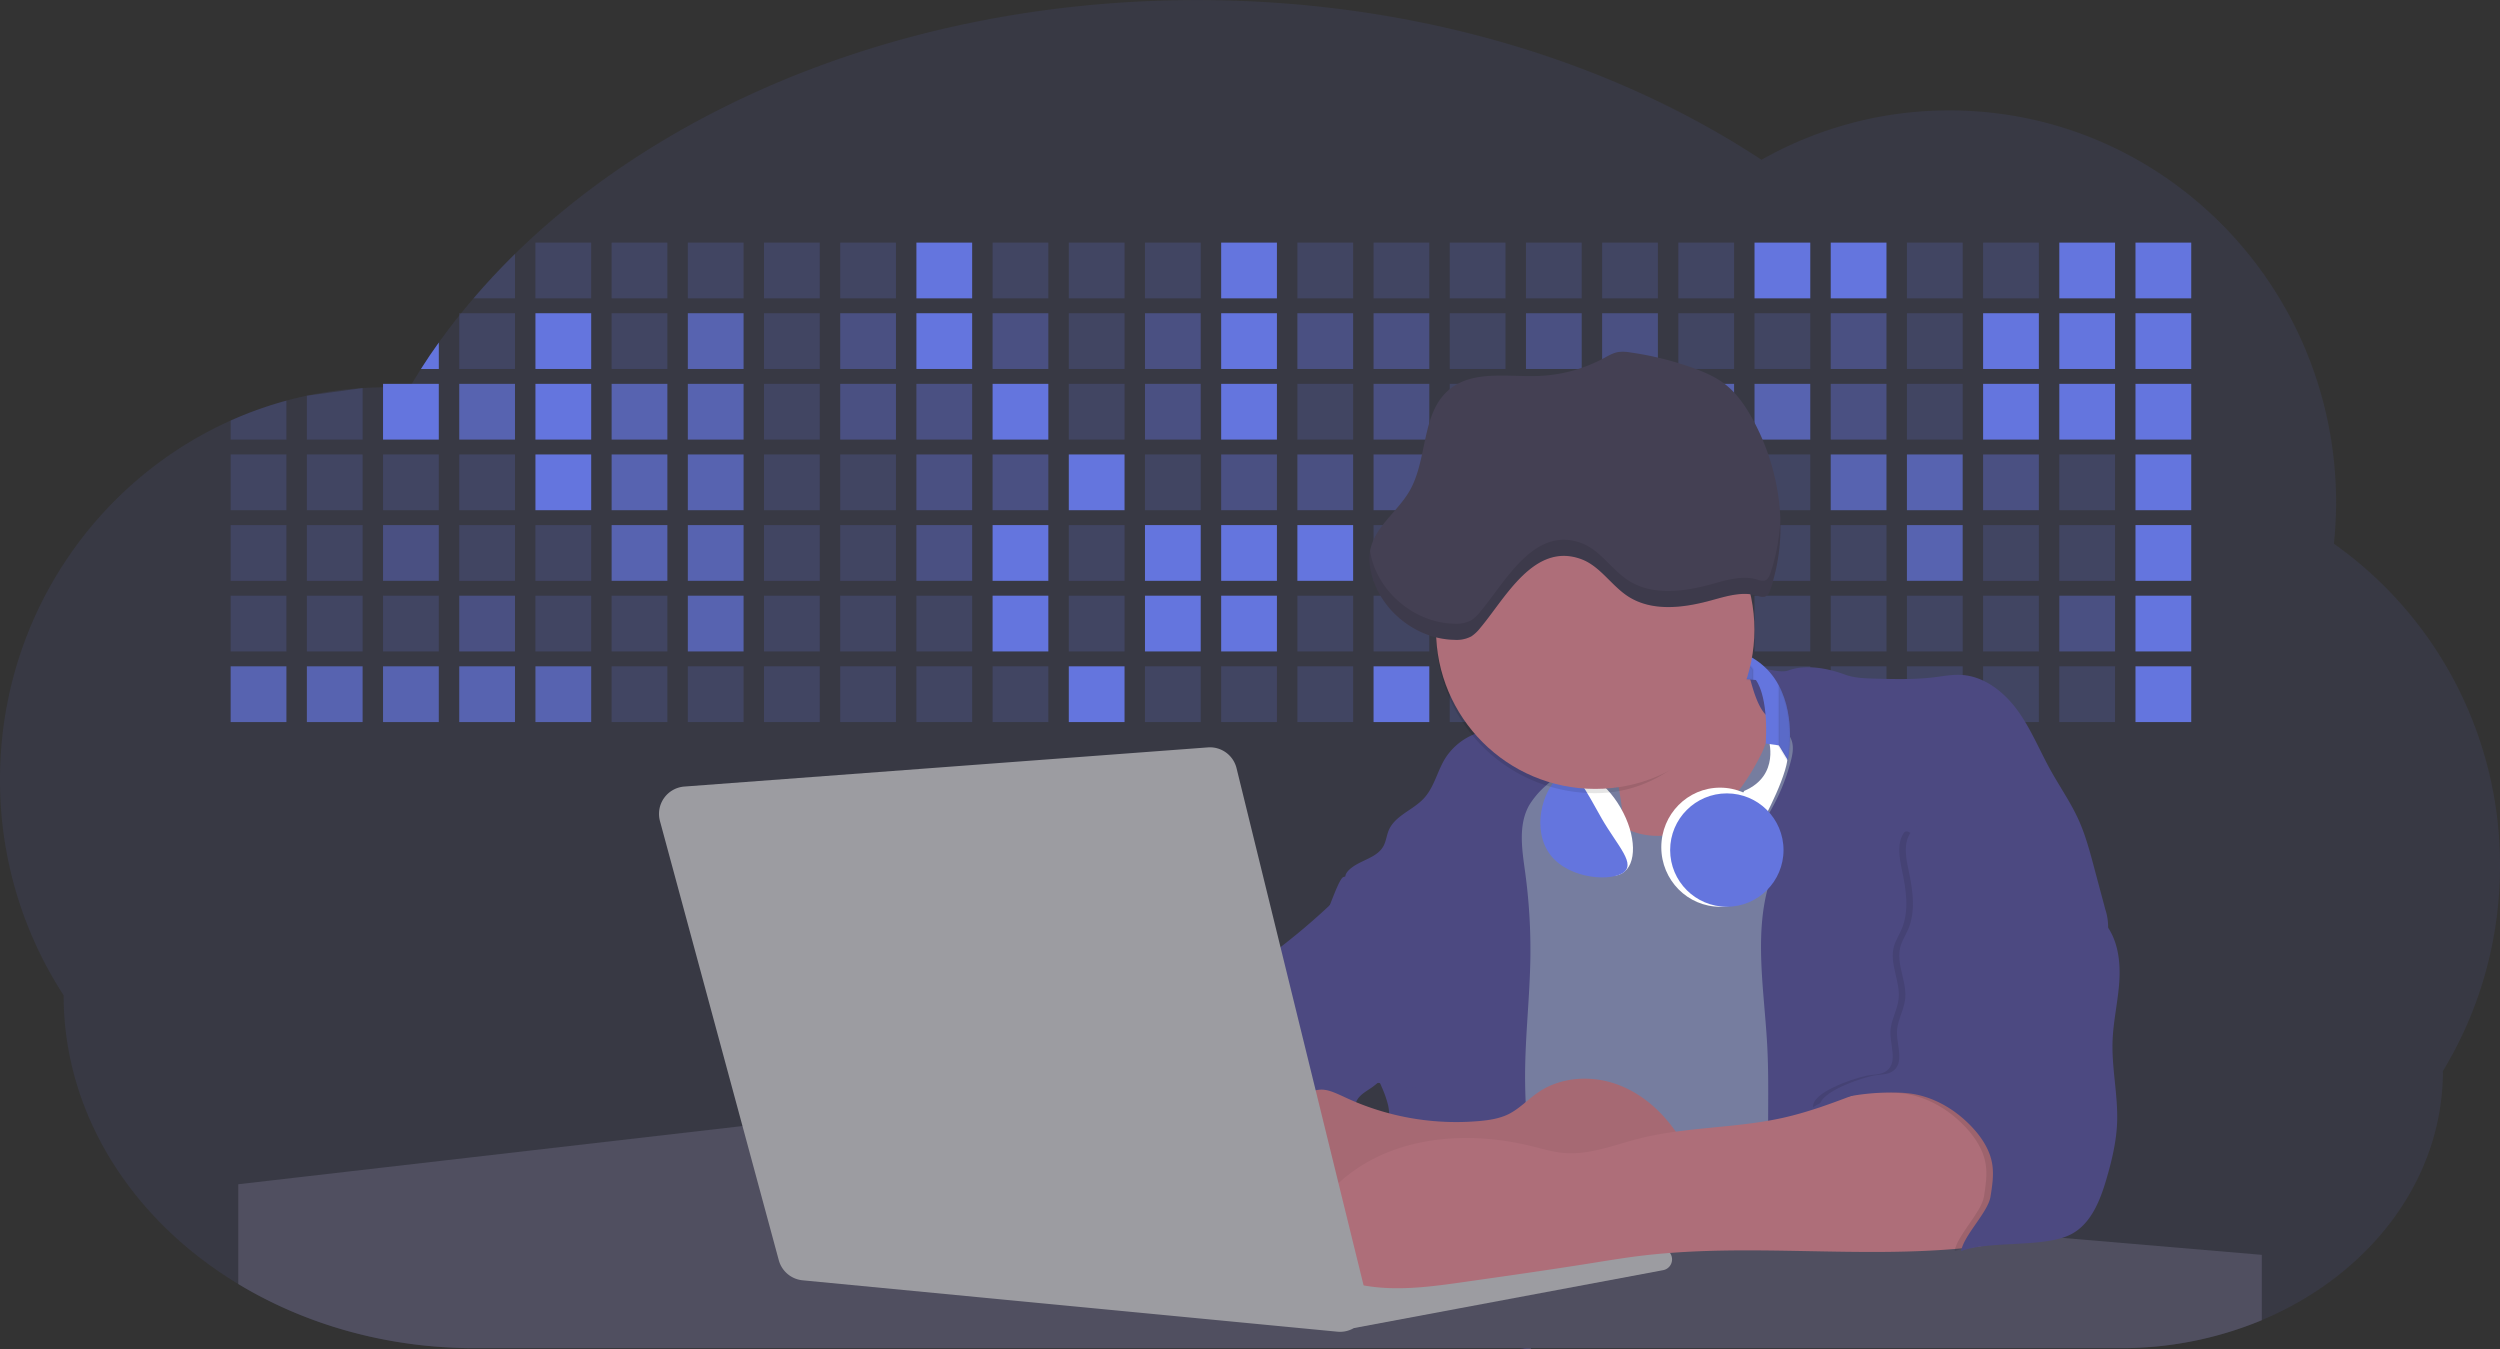 <svg id="aa7bae02-e79e-4d6b-a496-aba15f39787c" data-name="Layer 1" xmlns="http://www.w3.org/2000/svg" width="1144" height="617.32" viewBox="0 0 1144 617.32"><rect x="0" y="0" width="1144" height="617.32" fill="#333333" stroke="none"/><title>developer activity</title><path d="M1172,537.57a181.92,181.92,0,0,1-6.85,49.6,180.06,180.06,0,0,1-19.27,44.28c0,50.1-33.82,93.4-82.91,114a167.3,167.3,0,0,1-64.73,12.8H245.17c-40.25,0-77.55-10.86-108.14-29.36A185.76,185.76,0,0,1,112.2,711c-34-29.22-55.08-69.6-55.08-114.2A180.5,180.5,0,0,1,28,498.08c0-73.36,43.39-136.44,105.55-164.29a174.52,174.52,0,0,1,25.51-9.12q4.63-1.26,9.36-2.26a175.39,175.39,0,0,1,25.51-3.5q4.65-.29,9.35-.33H205c3.46,0,6.89.12,10.3.32l1.12-1.9q2.06-3.44,4.22-6.81,3.9-6.14,8.18-12.1,4.48-6.29,9.35-12.38l.83-1q2.76-3.44,5.64-6.8,9-10.49,19-20.35c72.11-70.68,185.08-116.18,312.08-116.18,98.82,0,189.15,27.55,258.34,73.07A174.18,174.18,0,0,1,920,191.86c97.74,0,177,80.37,177,179.51a184.9,184.9,0,0,1-1,18.78A180,180,0,0,1,1172,537.57Z" transform="translate(-28 -141.34)" fill="#6475de" opacity="0.1"/><path d="M263.66,257.52v20.35h-19Q253.59,267.39,263.66,257.52Z" transform="translate(-28 -141.34)" fill="#6475de" opacity="0.2"/><rect x="245.02" y="111.02" width="25.51" height="25.51" fill="#6475de" opacity="0.2"/><rect x="279.88" y="111.02" width="25.51" height="25.51" fill="#6475de" opacity="0.2"/><rect x="314.75" y="111.02" width="25.51" height="25.51" fill="#6475de" opacity="0.2"/><rect x="349.61" y="111.02" width="25.51" height="25.51" fill="#6475de" opacity="0.2"/><rect x="384.48" y="111.02" width="25.51" height="25.51" fill="#6475de" opacity="0.2"/><rect x="419.35" y="111.02" width="25.51" height="25.51" fill="#6475de"/><rect x="454.21" y="111.02" width="25.51" height="25.51" fill="#6475de" opacity="0.2"/><rect x="489.08" y="111.02" width="25.51" height="25.51" fill="#6475de" opacity="0.2"/><rect x="523.94" y="111.02" width="25.51" height="25.51" fill="#6475de" opacity="0.2"/><rect x="558.81" y="111.02" width="25.51" height="25.51" fill="#6475de"/><rect x="593.68" y="111.02" width="25.51" height="25.51" fill="#6475de" opacity="0.2"/><rect x="628.54" y="111.02" width="25.51" height="25.51" fill="#6475de" opacity="0.2"/><rect x="663.41" y="111.02" width="25.51" height="25.51" fill="#6475de" opacity="0.2"/><rect x="698.28" y="111.02" width="25.51" height="25.51" fill="#6475de" opacity="0.2"/><rect x="733.14" y="111.02" width="25.51" height="25.51" fill="#6475de" opacity="0.2"/><rect x="768.01" y="111.02" width="25.51" height="25.51" fill="#6475de" opacity="0.2"/><rect x="802.87" y="111.02" width="25.51" height="25.51" fill="#6475de"/><rect x="837.74" y="111.02" width="25.51" height="25.51" fill="#6475de"/><rect x="872.61" y="111.02" width="25.51" height="25.51" fill="#6475de" opacity="0.2"/><rect x="907.47" y="111.02" width="25.51" height="25.51" fill="#6475de" opacity="0.2"/><rect x="942.34" y="111.02" width="25.51" height="25.51" fill="#6475de"/><rect x="977.2" y="111.02" width="25.51" height="25.51" fill="#6475de"/><path d="M228.8,298.08v12.1h-8.18Q224.52,304,228.8,298.08Z" transform="translate(-28 -141.34)" fill="#6475de"/><rect x="210.15" y="143.33" width="25.51" height="25.51" fill="#6475de" opacity="0.2"/><rect x="245.02" y="143.33" width="25.51" height="25.51" fill="#6475de"/><rect x="279.88" y="143.33" width="25.51" height="25.51" fill="#6475de" opacity="0.2"/><rect x="314.75" y="143.33" width="25.51" height="25.51" fill="#6475de" opacity="0.7"/><rect x="349.61" y="143.33" width="25.51" height="25.51" fill="#6475de" opacity="0.2"/><rect x="384.48" y="143.33" width="25.51" height="25.51" fill="#6475de" opacity="0.4"/><rect x="419.35" y="143.33" width="25.51" height="25.51" fill="#6475de"/><rect x="454.21" y="143.33" width="25.51" height="25.51" fill="#6475de" opacity="0.4"/><rect x="489.08" y="143.33" width="25.51" height="25.51" fill="#6475de" opacity="0.2"/><rect x="523.94" y="143.33" width="25.51" height="25.51" fill="#6475de" opacity="0.4"/><rect x="558.81" y="143.33" width="25.51" height="25.51" fill="#6475de"/><rect x="593.68" y="143.33" width="25.51" height="25.51" fill="#6475de" opacity="0.4"/><rect x="628.54" y="143.33" width="25.51" height="25.51" fill="#6475de" opacity="0.4"/><rect x="663.41" y="143.33" width="25.51" height="25.51" fill="#6475de" opacity="0.2"/><rect x="698.28" y="143.33" width="25.51" height="25.51" fill="#6475de" opacity="0.4"/><rect x="733.14" y="143.33" width="25.51" height="25.51" fill="#6475de" opacity="0.4"/><rect x="768.01" y="143.33" width="25.51" height="25.51" fill="#6475de" opacity="0.2"/><rect x="802.87" y="143.33" width="25.51" height="25.51" fill="#6475de" opacity="0.2"/><rect x="837.74" y="143.33" width="25.51" height="25.51" fill="#6475de" opacity="0.4"/><rect x="872.61" y="143.33" width="25.51" height="25.51" fill="#6475de" opacity="0.2"/><rect x="907.47" y="143.33" width="25.51" height="25.51" fill="#6475de"/><rect x="942.34" y="143.33" width="25.51" height="25.51" fill="#6475de"/><rect x="977.2" y="143.33" width="25.51" height="25.51" fill="#6475de"/><path d="M159.06,324.67V342.5H133.55v-8.71A174.52,174.52,0,0,1,159.06,324.67Z" transform="translate(-28 -141.34)" fill="#6475de" opacity="0.2"/><polygon points="165.93 177.57 165.93 201.16 140.42 201.16 140.42 181.07 165.93 177.57" fill="#6475de" opacity="0.2"/><rect x="175.28" y="175.65" width="25.51" height="25.51" fill="#6475de"/><rect x="210.15" y="175.65" width="25.51" height="25.51" fill="#6475de" opacity="0.7"/><rect x="245.02" y="175.65" width="25.51" height="25.51" fill="#6475de"/><rect x="279.88" y="175.65" width="25.51" height="25.51" fill="#6475de" opacity="0.7"/><rect x="314.75" y="175.65" width="25.51" height="25.51" fill="#6475de" opacity="0.7"/><rect x="349.61" y="175.65" width="25.51" height="25.51" fill="#6475de" opacity="0.2"/><rect x="384.48" y="175.65" width="25.51" height="25.51" fill="#6475de" opacity="0.4"/><rect x="419.35" y="175.65" width="25.51" height="25.51" fill="#6475de" opacity="0.4"/><rect x="454.21" y="175.65" width="25.51" height="25.51" fill="#6475de"/><rect x="489.08" y="175.65" width="25.51" height="25.51" fill="#6475de" opacity="0.2"/><rect x="523.94" y="175.65" width="25.51" height="25.51" fill="#6475de" opacity="0.4"/><rect x="558.81" y="175.65" width="25.51" height="25.51" fill="#6475de"/><rect x="593.68" y="175.65" width="25.51" height="25.51" fill="#6475de" opacity="0.2"/><rect x="628.54" y="175.65" width="25.51" height="25.51" fill="#6475de" opacity="0.4"/><rect x="663.41" y="175.65" width="25.51" height="25.51" fill="#6475de" opacity="0.2"/><rect x="698.28" y="175.65" width="25.51" height="25.51" fill="#6475de"/><rect x="733.14" y="175.65" width="25.51" height="25.51" fill="#6475de" opacity="0.2"/><rect x="768.01" y="175.65" width="25.51" height="25.51" fill="#6475de" opacity="0.7"/><rect x="802.87" y="175.65" width="25.51" height="25.51" fill="#6475de" opacity="0.7"/><rect x="837.74" y="175.65" width="25.51" height="25.51" fill="#6475de" opacity="0.4"/><rect x="872.61" y="175.65" width="25.51" height="25.51" fill="#6475de" opacity="0.2"/><rect x="907.47" y="175.65" width="25.51" height="25.51" fill="#6475de"/><rect x="942.34" y="175.65" width="25.51" height="25.51" fill="#6475de"/><rect x="977.2" y="175.65" width="25.51" height="25.51" fill="#6475de"/><rect x="105.55" y="207.96" width="25.51" height="25.51" fill="#6475de" opacity="0.2"/><rect x="140.42" y="207.96" width="25.51" height="25.51" fill="#6475de" opacity="0.2"/><rect x="175.28" y="207.96" width="25.51" height="25.51" fill="#6475de" opacity="0.2"/><rect x="210.15" y="207.96" width="25.51" height="25.51" fill="#6475de" opacity="0.2"/><rect x="245.02" y="207.96" width="25.51" height="25.51" fill="#6475de"/><rect x="279.88" y="207.96" width="25.51" height="25.51" fill="#6475de" opacity="0.7"/><rect x="314.75" y="207.96" width="25.51" height="25.51" fill="#6475de" opacity="0.7"/><rect x="349.61" y="207.96" width="25.51" height="25.51" fill="#6475de" opacity="0.2"/><rect x="384.48" y="207.96" width="25.51" height="25.51" fill="#6475de" opacity="0.2"/><rect x="419.35" y="207.96" width="25.51" height="25.51" fill="#6475de" opacity="0.4"/><rect x="454.21" y="207.96" width="25.51" height="25.51" fill="#6475de" opacity="0.4"/><rect x="489.08" y="207.96" width="25.51" height="25.51" fill="#6475de"/><rect x="523.94" y="207.96" width="25.51" height="25.51" fill="#6475de" opacity="0.2"/><rect x="558.81" y="207.96" width="25.51" height="25.51" fill="#6475de" opacity="0.4"/><rect x="593.68" y="207.96" width="25.51" height="25.51" fill="#6475de" opacity="0.4"/><rect x="628.54" y="207.96" width="25.51" height="25.51" fill="#6475de" opacity="0.4"/><rect x="663.41" y="207.96" width="25.51" height="25.51" fill="#6475de" opacity="0.4"/><rect x="698.28" y="207.96" width="25.51" height="25.51" fill="#6475de" opacity="0.2"/><rect x="733.14" y="207.96" width="25.51" height="25.51" fill="#6475de" opacity="0.2"/><rect x="768.01" y="207.96" width="25.51" height="25.51" fill="#6475de" opacity="0.2"/><rect x="802.87" y="207.96" width="25.51" height="25.51" fill="#6475de" opacity="0.2"/><rect x="837.74" y="207.96" width="25.51" height="25.51" fill="#6475de" opacity="0.7"/><rect x="872.61" y="207.96" width="25.51" height="25.51" fill="#6475de" opacity="0.7"/><rect x="907.47" y="207.96" width="25.51" height="25.51" fill="#6475de" opacity="0.4"/><rect x="942.34" y="207.96" width="25.51" height="25.51" fill="#6475de" opacity="0.2"/><rect x="977.2" y="207.96" width="25.51" height="25.51" fill="#6475de"/><rect x="105.55" y="240.28" width="25.51" height="25.51" fill="#6475de" opacity="0.2"/><rect x="140.42" y="240.28" width="25.51" height="25.51" fill="#6475de" opacity="0.2"/><rect x="175.28" y="240.28" width="25.51" height="25.51" fill="#6475de" opacity="0.4"/><rect x="210.15" y="240.28" width="25.51" height="25.51" fill="#6475de" opacity="0.2"/><rect x="245.02" y="240.28" width="25.51" height="25.51" fill="#6475de" opacity="0.2"/><rect x="279.88" y="240.28" width="25.51" height="25.51" fill="#6475de" opacity="0.7"/><rect x="314.75" y="240.28" width="25.51" height="25.51" fill="#6475de" opacity="0.7"/><rect x="349.61" y="240.28" width="25.51" height="25.51" fill="#6475de" opacity="0.2"/><rect x="384.48" y="240.28" width="25.51" height="25.51" fill="#6475de" opacity="0.2"/><rect x="419.35" y="240.28" width="25.51" height="25.51" fill="#6475de" opacity="0.4"/><rect x="454.21" y="240.28" width="25.51" height="25.51" fill="#6475de"/><rect x="489.08" y="240.28" width="25.51" height="25.51" fill="#6475de" opacity="0.2"/><rect x="523.94" y="240.28" width="25.51" height="25.51" fill="#6475de"/><rect x="558.81" y="240.28" width="25.51" height="25.51" fill="#6475de"/><rect x="593.68" y="240.28" width="25.51" height="25.51" fill="#6475de"/><rect x="628.54" y="240.28" width="25.51" height="25.51" fill="#6475de" opacity="0.2"/><rect x="663.41" y="240.28" width="25.51" height="25.51" fill="#6475de"/><rect x="698.28" y="240.28" width="25.51" height="25.51" fill="#6475de" opacity="0.2"/><rect x="733.14" y="240.28" width="25.51" height="25.51" fill="#6475de" opacity="0.2"/><rect x="768.01" y="240.28" width="25.51" height="25.51" fill="#6475de" opacity="0.2"/><rect x="802.87" y="240.28" width="25.51" height="25.51" fill="#6475de" opacity="0.2"/><rect x="837.74" y="240.28" width="25.51" height="25.51" fill="#6475de" opacity="0.2"/><rect x="872.61" y="240.28" width="25.51" height="25.51" fill="#6475de" opacity="0.7"/><rect x="907.47" y="240.28" width="25.51" height="25.51" fill="#6475de" opacity="0.2"/><rect x="942.34" y="240.28" width="25.51" height="25.51" fill="#6475de" opacity="0.2"/><rect x="977.2" y="240.28" width="25.51" height="25.51" fill="#6475de"/><rect x="105.55" y="272.59" width="25.51" height="25.51" fill="#6475de" opacity="0.2"/><rect x="140.42" y="272.59" width="25.51" height="25.51" fill="#6475de" opacity="0.2"/><rect x="175.28" y="272.59" width="25.51" height="25.51" fill="#6475de" opacity="0.2"/><rect x="210.15" y="272.59" width="25.51" height="25.51" fill="#6475de" opacity="0.4"/><rect x="245.02" y="272.59" width="25.51" height="25.51" fill="#6475de" opacity="0.2"/><rect x="279.88" y="272.59" width="25.51" height="25.51" fill="#6475de" opacity="0.2"/><rect x="314.75" y="272.59" width="25.51" height="25.51" fill="#6475de" opacity="0.7"/><rect x="349.61" y="272.59" width="25.51" height="25.51" fill="#6475de" opacity="0.2"/><rect x="384.48" y="272.59" width="25.51" height="25.51" fill="#6475de" opacity="0.2"/><rect x="419.35" y="272.59" width="25.51" height="25.51" fill="#6475de" opacity="0.2"/><rect x="454.21" y="272.59" width="25.51" height="25.51" fill="#6475de"/><rect x="489.08" y="272.59" width="25.51" height="25.51" fill="#6475de" opacity="0.2"/><rect x="523.94" y="272.59" width="25.51" height="25.51" fill="#6475de"/><rect x="558.81" y="272.59" width="25.51" height="25.51" fill="#6475de"/><rect x="593.68" y="272.59" width="25.51" height="25.51" fill="#6475de" opacity="0.2"/><rect x="628.54" y="272.59" width="25.51" height="25.51" fill="#6475de" opacity="0.2"/><rect x="663.41" y="272.59" width="25.51" height="25.51" fill="#6475de" opacity="0.2"/><rect x="698.28" y="272.59" width="25.51" height="25.51" fill="#6475de" opacity="0.2"/><rect x="733.14" y="272.59" width="25.51" height="25.51" fill="#6475de" opacity="0.2"/><rect x="768.01" y="272.59" width="25.51" height="25.51" fill="#6475de" opacity="0.2"/><rect x="802.87" y="272.59" width="25.51" height="25.51" fill="#6475de" opacity="0.2"/><rect x="837.74" y="272.59" width="25.51" height="25.51" fill="#6475de" opacity="0.2"/><rect x="872.61" y="272.59" width="25.51" height="25.51" fill="#6475de" opacity="0.2"/><rect x="907.47" y="272.59" width="25.51" height="25.51" fill="#6475de" opacity="0.2"/><rect x="942.34" y="272.59" width="25.51" height="25.51" fill="#6475de" opacity="0.4"/><rect x="977.2" y="272.59" width="25.51" height="25.51" fill="#6475de"/><rect x="105.55" y="304.91" width="25.51" height="25.51" fill="#6475de" opacity="0.7"/><rect x="140.42" y="304.91" width="25.51" height="25.51" fill="#6475de" opacity="0.7"/><rect x="175.28" y="304.91" width="25.51" height="25.51" fill="#6475de" opacity="0.7"/><rect x="210.15" y="304.91" width="25.51" height="25.51" fill="#6475de" opacity="0.7"/><rect x="245.02" y="304.91" width="25.51" height="25.51" fill="#6475de" opacity="0.7"/><rect x="279.88" y="304.91" width="25.51" height="25.51" fill="#6475de" opacity="0.2"/><rect x="314.75" y="304.91" width="25.51" height="25.51" fill="#6475de" opacity="0.2"/><rect x="349.61" y="304.91" width="25.51" height="25.51" fill="#6475de" opacity="0.2"/><rect x="384.48" y="304.91" width="25.51" height="25.51" fill="#6475de" opacity="0.2"/><rect x="419.35" y="304.91" width="25.51" height="25.51" fill="#6475de" opacity="0.2"/><rect x="454.21" y="304.91" width="25.51" height="25.51" fill="#6475de" opacity="0.2"/><rect x="489.08" y="304.91" width="25.51" height="25.51" fill="#6475de"/><rect x="523.94" y="304.91" width="25.51" height="25.51" fill="#6475de" opacity="0.2"/><rect x="558.81" y="304.91" width="25.51" height="25.51" fill="#6475de" opacity="0.2"/><rect x="593.68" y="304.91" width="25.51" height="25.51" fill="#6475de" opacity="0.2"/><rect x="628.54" y="304.91" width="25.51" height="25.51" fill="#6475de"/><rect x="663.41" y="304.91" width="25.51" height="25.51" fill="#6475de" opacity="0.2"/><rect x="698.28" y="304.91" width="25.51" height="25.51" fill="#6475de" opacity="0.2"/><rect x="733.14" y="304.91" width="25.51" height="25.51" fill="#6475de" opacity="0.2"/><rect x="768.01" y="304.91" width="25.51" height="25.51" fill="#6475de" opacity="0.2"/><rect x="802.87" y="304.91" width="25.51" height="25.51" fill="#6475de" opacity="0.2"/><rect x="837.74" y="304.91" width="25.51" height="25.51" fill="#6475de" opacity="0.2"/><rect x="872.61" y="304.91" width="25.51" height="25.51" fill="#6475de" opacity="0.2"/><rect x="907.47" y="304.91" width="25.51" height="25.51" fill="#6475de" opacity="0.2"/><rect x="942.34" y="304.91" width="25.51" height="25.51" fill="#6475de" opacity="0.2"/><rect x="977.2" y="304.91" width="25.51" height="25.51" fill="#6475de"/><circle cx="734.52" cy="363.89" r="34.87" fill="#767d9f"/><path d="M760.71,460.87q5.22,22.78,8.86,45.9c.73,4.58,1.38,9.41-.28,13.74-1.39,3.61-4.22,6.43-6.44,9.59s-3.9,7.21-2.55,10.83,5.29,5.6,9.05,6.62c10.76,2.9,22.23.79,32.94-2.35a53.29,53.29,0,0,0,13.81-5.72c4.54-2.88,8.26-6.88,11.68-11,15.61-18.93,25.83-41.65,35.45-64.23a39.12,39.12,0,0,1-33.11-13.34c-3.94-4.63-6.83-11.08-4.61-16.74-6.51,3.57-14.24,3.81-21.25,6.25a75.49,75.49,0,0,0-12.5,6.15q-7.18,4.15-14.28,8.46C772.07,458.29,767,461.19,760.71,460.87Z" transform="translate(-28 -141.34)" fill="#ae6e79"/><path d="M833.64,487.05c-6.11,11.89-14.06,23.32-25.41,30.4s-26.63,9-38,2c-5.6-3.42-9.84-8.62-14.73-13s-11-8.13-17.57-7.56c-7.24.63-12.91,6.28-17.76,11.69-7.36,8.22-14.47,16.79-19.68,26.52-10,18.7-12.37,40.56-11.93,61.76s3.51,42.29,3.58,63.49c.1,26.08-4.32,51.95-8.79,77.64,41.1-5.06,82.25,6,123.44,10.19,26.36,2.71,52.92,2.65,79.42,2.58,4.66,0,9.62-.12,13.5-2.7a18.2,18.2,0,0,0,5.59-6.64c3.66-6.75,5.13-14.45,6.15-22.06,2.59-19.22,2.67-38.68,2.74-58.08.18-47,.35-94.17-5.62-140.8-1.47-11.47-3.35-23-7.75-33.73s-11.58-20.6-21.62-26.35c-6.45-3.7-21.4-10.14-29-6.41C841.67,460.15,837.73,479.09,833.64,487.05Z" transform="translate(-28 -141.34)" fill="#767d9f"/><path d="M836.68,619.77c-1.55-29-7.86-59.95,5.57-85.69,3.3-6.32-8.54-14.21-4.88-20.33a92.08,92.08,0,0,0,10.06-23.93c.76-2.89,1.37-5.95.65-8.85-1.33-5.29-6.56-8.44-11-11.66-4.9-3.56-7.42-14.41-9-20.28s12.57,1.2,18.26-.89c7.9-2.89,17.94-1.07,25.82,1.86,4.4,1.62,9.18,1.76,13.87,1.88,9.11.24,18.25.47,27.29-.65,4.06-.51,8.13-1.28,12.21-1.05,10.41.59,19.46,7.71,25.62,16.13s10.08,18.23,15.13,27.35c4.21,7.6,9.23,14.78,12.82,22.69,3.18,7,5.19,14.52,7.18,22l5.13,19.19a25.58,25.58,0,0,1,1.26,8.51c-.26,3.07-1.62,5.93-3,8.66A164.12,164.12,0,0,1,971,603.2c-10.79,13.23-23.89,25.16-30.3,41-2.5,6.17-3.89,12.73-5.16,19.27a707.94,707.94,0,0,0-10.9,79.15,174.2,174.2,0,0,0-36.52-12.21,177.61,177.61,0,0,0-19-3c-5.59-.58-12.8.52-18.12-1-8.9-2.53-9.88-17.58-11.23-25.46-2.16-12.55-2.59-25.32-2.67-38C837,648.53,837.45,634.14,836.68,619.77Z" transform="translate(-28 -141.34)" fill="#4c4981"/><path d="M641.23,565.54c4.21,24,8.85,48.07,18,70.62-.23.22-.46.42-.69.62-.81.69-1.65,1.34-2.53,2-2.05,1.44-4.3,2.66-6,4.54a8,8,0,0,0-1.5,2.45,5.48,5.48,0,0,0,0,4.47c-4.77,2.11-10.31,1.46-15.66,1.26-4.61-.17-9.08,0-12.78,2.53-5.14,3.54-6.69,10.34-7.52,16.52q-.46,3.38-.79,6.77-.32,3.15-.52,6.32a188.61,188.61,0,0,0-.19,21q.08,1.92.21,3.84c-16.34-.39-31.23-8.91-45.32-17.19-3.22-1.89-6.54-3.88-8.63-7A15.8,15.8,0,0,1,555,674c0-.51.09-1,.16-1.52a41.58,41.58,0,0,1,2.29-8.68,107.2,107.2,0,0,1,19.19-32.65c3.58-4.18,7.61-8.27,9.28-13.52.73-2.29,1-4.72,1.74-7,3.32-9.88,15.3-14.55,19.4-24.14,1-2.29,1.46-4.8,2.7-7a17.63,17.63,0,0,1,4.25-4.75c.73-.61,1.49-1.2,2.24-1.79q10.54-8.26,20.31-17.45,1.82-1.71,3.6-3.46A59.48,59.48,0,0,0,641.23,565.54Z" transform="translate(-28 -141.34)" fill="#4c4981"/><path d="M742,494.56c-1.44,1.52-3,2.95-4.53,4.37l-.41.37-1.62,1.5a39,39,0,0,0-7.55,8.79l-.17.28c-5.1,9.13-3.21,20.37-1.79,30.74a261.55,261.55,0,0,1,2.37,39c-.26,18-2.38,35.88-2.42,53.86,0,4.08.09,8.15.27,12.23.29,6.63.79,13.25,1.39,19.87.65,7.26,1.43,14.51,2.16,21.76.58,5.61,1.13,11.21,1.59,16.81.23,2.9.45,5.79.63,8.69.21,3.4.38,6.81.48,10.21h0c.07,2.16.11,4.31.11,6.47,0,1.23,0,2.45,0,3.67q0,3.51-.19,7-.2,4.49-.61,9c-.31,3.27-.86,6.84-3.16,9.14-.14.14-.29.27-.44.4l-3.24-.4a332.72,332.72,0,0,0-67.3-1.2c.49-3.38.94-6.75,1.38-10.14.2-1.6.4-3.21.59-4.82q.33-2.76.63-5.52c.23-2,.44-4,.64-6q.78-7.73,1.37-15.47.87-11.29,1.32-22.62.22-5.41.34-10.83.17-6.72.16-13.45,0-6.54-.11-13.1c0-1.44-.06-2.88-.18-4.31a27.35,27.35,0,0,0-.53-3.83,49.87,49.87,0,0,0-3-8.48c-.22-.52-.43-1-.64-1.55-.12-.27-.23-.55-.34-.82,5.76-5.13,9.86-12,13.8-18.76,6.39-10.89,12.93-22.26,14-34.84s-5.18-26.71-17.2-30.55c-3.27-1-6.73-1.28-10.1-1.87-3.18-.56-9.81-1.83-13.49-4.11q-3,3.08-6,6.05a22.15,22.15,0,0,1,2.17-8.71l1.42.07a2.71,2.71,0,0,1-.16-1c0-1.07.74-2.28,2.32-3.62,4.71-4,12.12-4.89,15.09-10.3,1.24-2.25,1.45-4.93,2.45-7.29,2.87-6.73,11.11-9.21,16.07-14.59s6.2-13,10.21-19a28.62,28.62,0,0,1,12-10c.4-.19.81-.38,1.22-.55,8.3-3.55,18.16-4.36,26.76-4.34,3.34,0,12,.1,16.24,1.79a5.32,5.32,0,0,1,1.85,1.13C752.37,480.61,745.34,491,742,494.56Z" transform="translate(-28 -141.34)" fill="#4c4981"/><path d="M642.72,542.69a60.88,60.88,0,0,1,46.74,4.87c7.2,4,13.66,9.58,17.62,16.78,5.95,10.8,5.69,23.82,5.27,36.15-.21,6.17-.48,12.56-3.2,18.1C706,625,700.06,629.4,694,633a42.24,42.24,0,0,1-12.32,5.33c-6.72,1.46-13.7.22-20.47-1-7.36-1.36-15.26-3-20.37-8.48-3-3.18-4.64-7.31-6.26-11.35q-3.49-8.75-7-17.48c-4.05-10.11-5.42-18.52-.07-28.37,2.43-4.49,5.4-8.69,7.8-13.21C636.51,556.14,640.81,543.28,642.72,542.69Z" transform="translate(-28 -141.34)" fill="#4c4981"/><path d="M1063,715.56v29.9a167.3,167.3,0,0,1-64.73,12.8H728.58c-.14.14-.29.27-.44.4l-3.24-.4H245.17c-40.25,0-77.55-10.86-108.14-29.36V683.25l230.72-26.63.18,0L502.29,668l34.77,3,18.06,1.53,37.38,3.17,19.23,1.63,28,2.38,3.94.33,20.18,1.71L691.23,684l38.5,3.26,64.18,5.45,45.15,3.83,74.14,6.29,14.1,1.19,1.52.13,1.32.11,18.62,1.58,20.44,1.74,2.37.2Z" transform="translate(-28 -141.34)" fill="#504f60"/><polygon points="764 573.12 474.86 523.77 463.65 580.46 596.19 596.33 637 601.44 749.26 579.33 764 573.12" fill="#9c9ca1"/><path d="M642.33,739.94l144.86-27.23a5,5,0,0,1,5.94,4.93h0a5,5,0,0,1-4.09,4.93L647.57,749.06Z" transform="translate(-28 -141.34)" fill="#9c9ca1"/><path d="M705.17,654.31c4.51-.42,9.08-1.13,13.14-3.13,5-2.49,8.89-6.78,13.52-9.94,10.18-7,23.8-7.94,35.47-3.92s21.41,12.63,28.23,22.91c4.53,6.85,7.93,15.59,4.73,23.15a30.51,30.51,0,0,1-4.12,6.44l-8.34,10.9a29,29,0,0,1-5.66,6.09c-3.12,2.27-7,3.2-10.82,3.76-10.15,1.48-20.48.64-30.71,1.32-17.57,1.17-34.73,6.83-52.34,6.64-10.12-.11-20.11-2.15-30-4.19l-43.77-9c-7.62-1.56-16.23-3.84-19.82-10.75-1.61-3.11-1.91-6.71-2.1-10.21-.52-9.64,0-20.36,6.68-27.31,6.28-6.52,16.21-8.58,23.71-13.4,9.18-5.91,12.21-4,21.89.44A120,120,0,0,0,705.17,654.31Z" transform="translate(-28 -141.34)" fill="#ae6e79"/><path d="M705.17,654.31c4.51-.42,9.08-1.13,13.14-3.13,5-2.49,8.89-6.78,13.52-9.94,10.18-7,23.8-7.94,35.47-3.92s21.41,12.63,28.23,22.91c4.53,6.85,7.93,15.59,4.73,23.15a30.51,30.51,0,0,1-4.12,6.44l-8.34,10.9a29,29,0,0,1-5.66,6.09c-3.12,2.27-7,3.2-10.82,3.76-10.15,1.48-20.48.64-30.71,1.32-17.57,1.17-34.73,6.83-52.34,6.64-10.12-.11-20.11-2.15-30-4.19l-43.77-9c-7.62-1.56-16.23-3.84-19.82-10.75-1.61-3.11-1.91-6.71-2.1-10.21-.52-9.64,0-20.36,6.68-27.31,6.28-6.52,16.21-8.58,23.71-13.4,9.18-5.91,12.21-4,21.89.44A120,120,0,0,0,705.17,654.31Z" transform="translate(-28 -141.34)" opacity="0.05"/><path d="M880.94,640.6c-12.28,4.75-24.63,9.52-37.49,12.35-21.56,4.75-44.12,4-65.51,9.43-11.3,2.88-22.53,7.52-34.14,6.58-5.19-.42-10.2-2-15.25-3.2-28.37-7-60.62-4.73-83.66,13.27-7.88,6.15-14.33,13.82-20.18,22a14.7,14.7,0,0,0,5.91,21.88A86.62,86.62,0,0,0,659,730.48c13.13,1.16,26.32-.7,39.38-2.56,19.38-2.75,38.77-5.51,58.1-8.6,6.94-1.11,13.88-2.26,20.86-3.14,50.23-6.35,101.37,1.37,151.73-3.93,5.09-.54,10.27-1.24,14.9-3.41,11.72-5.5,17.52-20,15.1-32.74s-11.76-23.33-23-29.83c-9.42-5.47-19.58-7.68-30.07-10C896.26,634,890.32,637,880.94,640.6Z" transform="translate(-28 -141.34)" fill="#ae6e79"/><path d="M988.67,564.44c5.54,7.26,6.72,17,6.12,26.09s-2.76,18.08-3.08,27.21c-.44,12.52,2.58,25,2.07,37.48-.36,8.73-2.43,17.29-4.88,25.67-2.89,9.89-7.07,20.52-16.2,25.27-12.12,6.31-37.54,2.76-50.29,7.7,1.16-7.23,12.28-17.7,13.44-24.93.8-5,1.61-10.14.75-15.15-1.1-6.39-4.85-12.06-9.3-16.78-7.08-7.51-16.32-13.16-26.47-15s-35-.33-43.12,6.08c-1-6.62,17.6-13,24.14-14.43,3.26-.73,7-.32,9.61-2.39,5-3.92,1.37-11.73,1.61-18,.19-5,3.11-9.58,3.7-14.58,1-8-4.22-16.15-2.17-24,.76-2.9,2.45-5.45,3.62-8.21,3.56-8.45,2-18.09.1-27.07-1.18-5.64-2.33-12,.81-16.81,2.91-4.49,11.17,11.5,16.46,10.76,17.47-2.45,33.28-15.4,47.39-4.8,7.19,5.4,8.13,11,11,18.71C976.77,554.6,984,558.36,988.67,564.44Z" transform="translate(-28 -141.34)" opacity="0.1"/><path d="M991.67,564.44c5.54,7.26,6.72,17,6.12,26.09s-2.76,18.08-3.08,27.21c-.44,12.52,2.58,25,2.07,37.48-.36,8.73-2.43,17.29-4.88,25.67-2.89,9.89-7.07,20.52-16.2,25.27-12.12,6.31-37.54,2.76-50.29,7.7,1.16-7.23,12.28-17.7,13.44-24.93.8-5,1.61-10.14.75-15.15-1.1-6.39-4.85-12.06-9.3-16.78-7.08-7.51-16.32-13.16-26.47-15s-35-.33-43.12,6.08c-1-6.62,17.6-13,24.14-14.43,3.26-.73,7-.32,9.61-2.39,5-3.92,1.37-11.73,1.61-18,.19-5,3.11-9.58,3.7-14.58,1-8-4.22-16.15-2.17-24,.76-2.9,2.45-5.45,3.62-8.21,3.56-8.45,2-18.09.1-27.07-1.18-5.64-2.33-12,.81-16.81,2.91-4.49,8.6-6.19,13.89-6.94a68.42,68.42,0,0,1,50,12.9c7.19,5.4,8.13,11,11,18.71C979.77,554.6,987,558.36,991.67,564.44Z" transform="translate(-28 -141.34)" fill="#4c4981"/><path d="M330,517.06,384.37,718a12.55,12.55,0,0,0,10.91,9.21L640,750.72a12.54,12.54,0,0,0,13.38-15.48L593.84,492.86a12.54,12.54,0,0,0-13.12-9.51L341.13,501.27A12.54,12.54,0,0,0,330,517.06Z" transform="translate(-28 -141.34)" fill="#9c9ca1"/><ellipse cx="787.11" cy="387.68" rx="26.9" ry="27.25" fill="#fff"/><path d="M837.2,479.31s5.67,16.86-11.06,23.95L824,507l10.48,10.34S847.4,493.77,846,485.4C846,485.4,844,476.9,837.2,479.31Z" transform="translate(-28 -141.34)" fill="#fff"/><circle cx="790.2" cy="388.99" r="25.94" fill="#6475de"/><path d="M846.13,489.23l-4.12-6.8-6-.85c1.28-22.39-4.53-29.06-4.53-29.06l-1.35-.13-5.88-.57-11.06-11.48v-3.26c15.54,1.85,24.13,9.23,28.77,17.88C850.16,470.14,846.13,489.23,846.13,489.23Z" transform="translate(-28 -141.34)" fill="#6475de"/><path d="M830.18,448.27v4.12l-5.88-.57-11.06-11.48S830.35,444.17,830.18,448.27Z" transform="translate(-28 -141.34)" stroke="#4c4981" stroke-miterlimit="10" opacity="0.1"/><path d="M846.13,489.23l-4.12-6.8V455C850.16,470.14,846.13,489.23,846.13,489.23Z" transform="translate(-28 -141.34)" stroke="#4c4981" stroke-miterlimit="10" opacity="0.1"/><ellipse cx="757.11" cy="518.2" rx="14.43" ry="26.32" transform="translate(-185.67 306.64) rotate(-30)" fill="#fff"/><path d="M761,516c7.27,12.59,16.19,21,9.29,25s-27,2-34.27-10.6-.67-30,6.23-34S753.72,503.38,761,516Z" transform="translate(-28 -141.34)" fill="#6475de"/><path d="M825.73,425.3c0,40.23-27.53,79-67.76,79a72.85,72.85,0,0,1,0-145.7C798.2,358.64,825.73,385.06,825.73,425.3Z" transform="translate(-28 -141.34)" opacity="0.1"/><circle cx="729.97" cy="288.15" r="72.85" fill="#ae6e79"/><path d="M751.57,397.21c8.67,3.19,13.8,12.15,21.58,17.14,11,7,25.32,5.19,37.88,1.73,7-1.91,14.32-4.24,21.21-2.12a6,6,0,0,0,3.23.46c1.5-.43,2.24-2.09,2.73-3.57,8.52-25.4,4.69-54.17-8.17-77.67-3.32-6.06-7.3-11.92-12.78-16.13-4.32-3.31-9.4-5.48-14.52-7.33a145,145,0,0,0-28.88-7.13,17.94,17.94,0,0,0-5.27-.17c-2.41.39-4.57,1.69-6.72,2.85A68.78,68.78,0,0,1,732,313.38c-14,.53-30-2.77-40.79,6.21-13,10.77-9.76,31.78-18.19,46.4-5.58,9.67-16.34,16.69-18.11,27.7a25.57,25.57,0,0,0,.63,10.07c4.12,16.94,20.52,30.06,38,30.37a14.42,14.42,0,0,0,7.76-1.59,17.55,17.55,0,0,0,4.09-3.89C716.84,415.09,729.94,389.25,751.57,397.21Z" transform="translate(-28 -141.34)" fill="#444053"/><path d="M838.2,403.48c-.49,1.48-1.23,3.14-2.73,3.57a6,6,0,0,1-3.23-.46c-6.89-2.12-14.25.21-21.2,2.12-12.57,3.46-26.92,5.31-37.88-1.73-7.79-5-12.91-14-21.59-17.14-21.63-8-34.73,17.88-46.21,31.44a17.55,17.55,0,0,1-4.09,3.89,14.42,14.42,0,0,1-7.76,1.59c-17.42-.31-33.83-13.43-38-30.37-.23-1-.43-2-.58-3,0,.09,0,.17-.05.26a25.57,25.57,0,0,0,.63,10.07c4.12,16.94,20.53,30.06,38,30.37a14.42,14.42,0,0,0,7.76-1.59,17.55,17.55,0,0,0,4.09-3.89c11.48-13.56,24.58-39.4,46.21-31.44,8.68,3.19,13.8,12.15,21.59,17.14,11,7,25.31,5.19,37.88,1.73,7-1.91,14.31-4.24,21.2-2.12a6,6,0,0,0,3.23.46c1.5-.43,2.24-2.09,2.73-3.57a90.29,90.29,0,0,0,4.48-32.26A88.8,88.8,0,0,1,838.2,403.48Z" transform="translate(-28 -141.34)" opacity="0.1"/></svg>